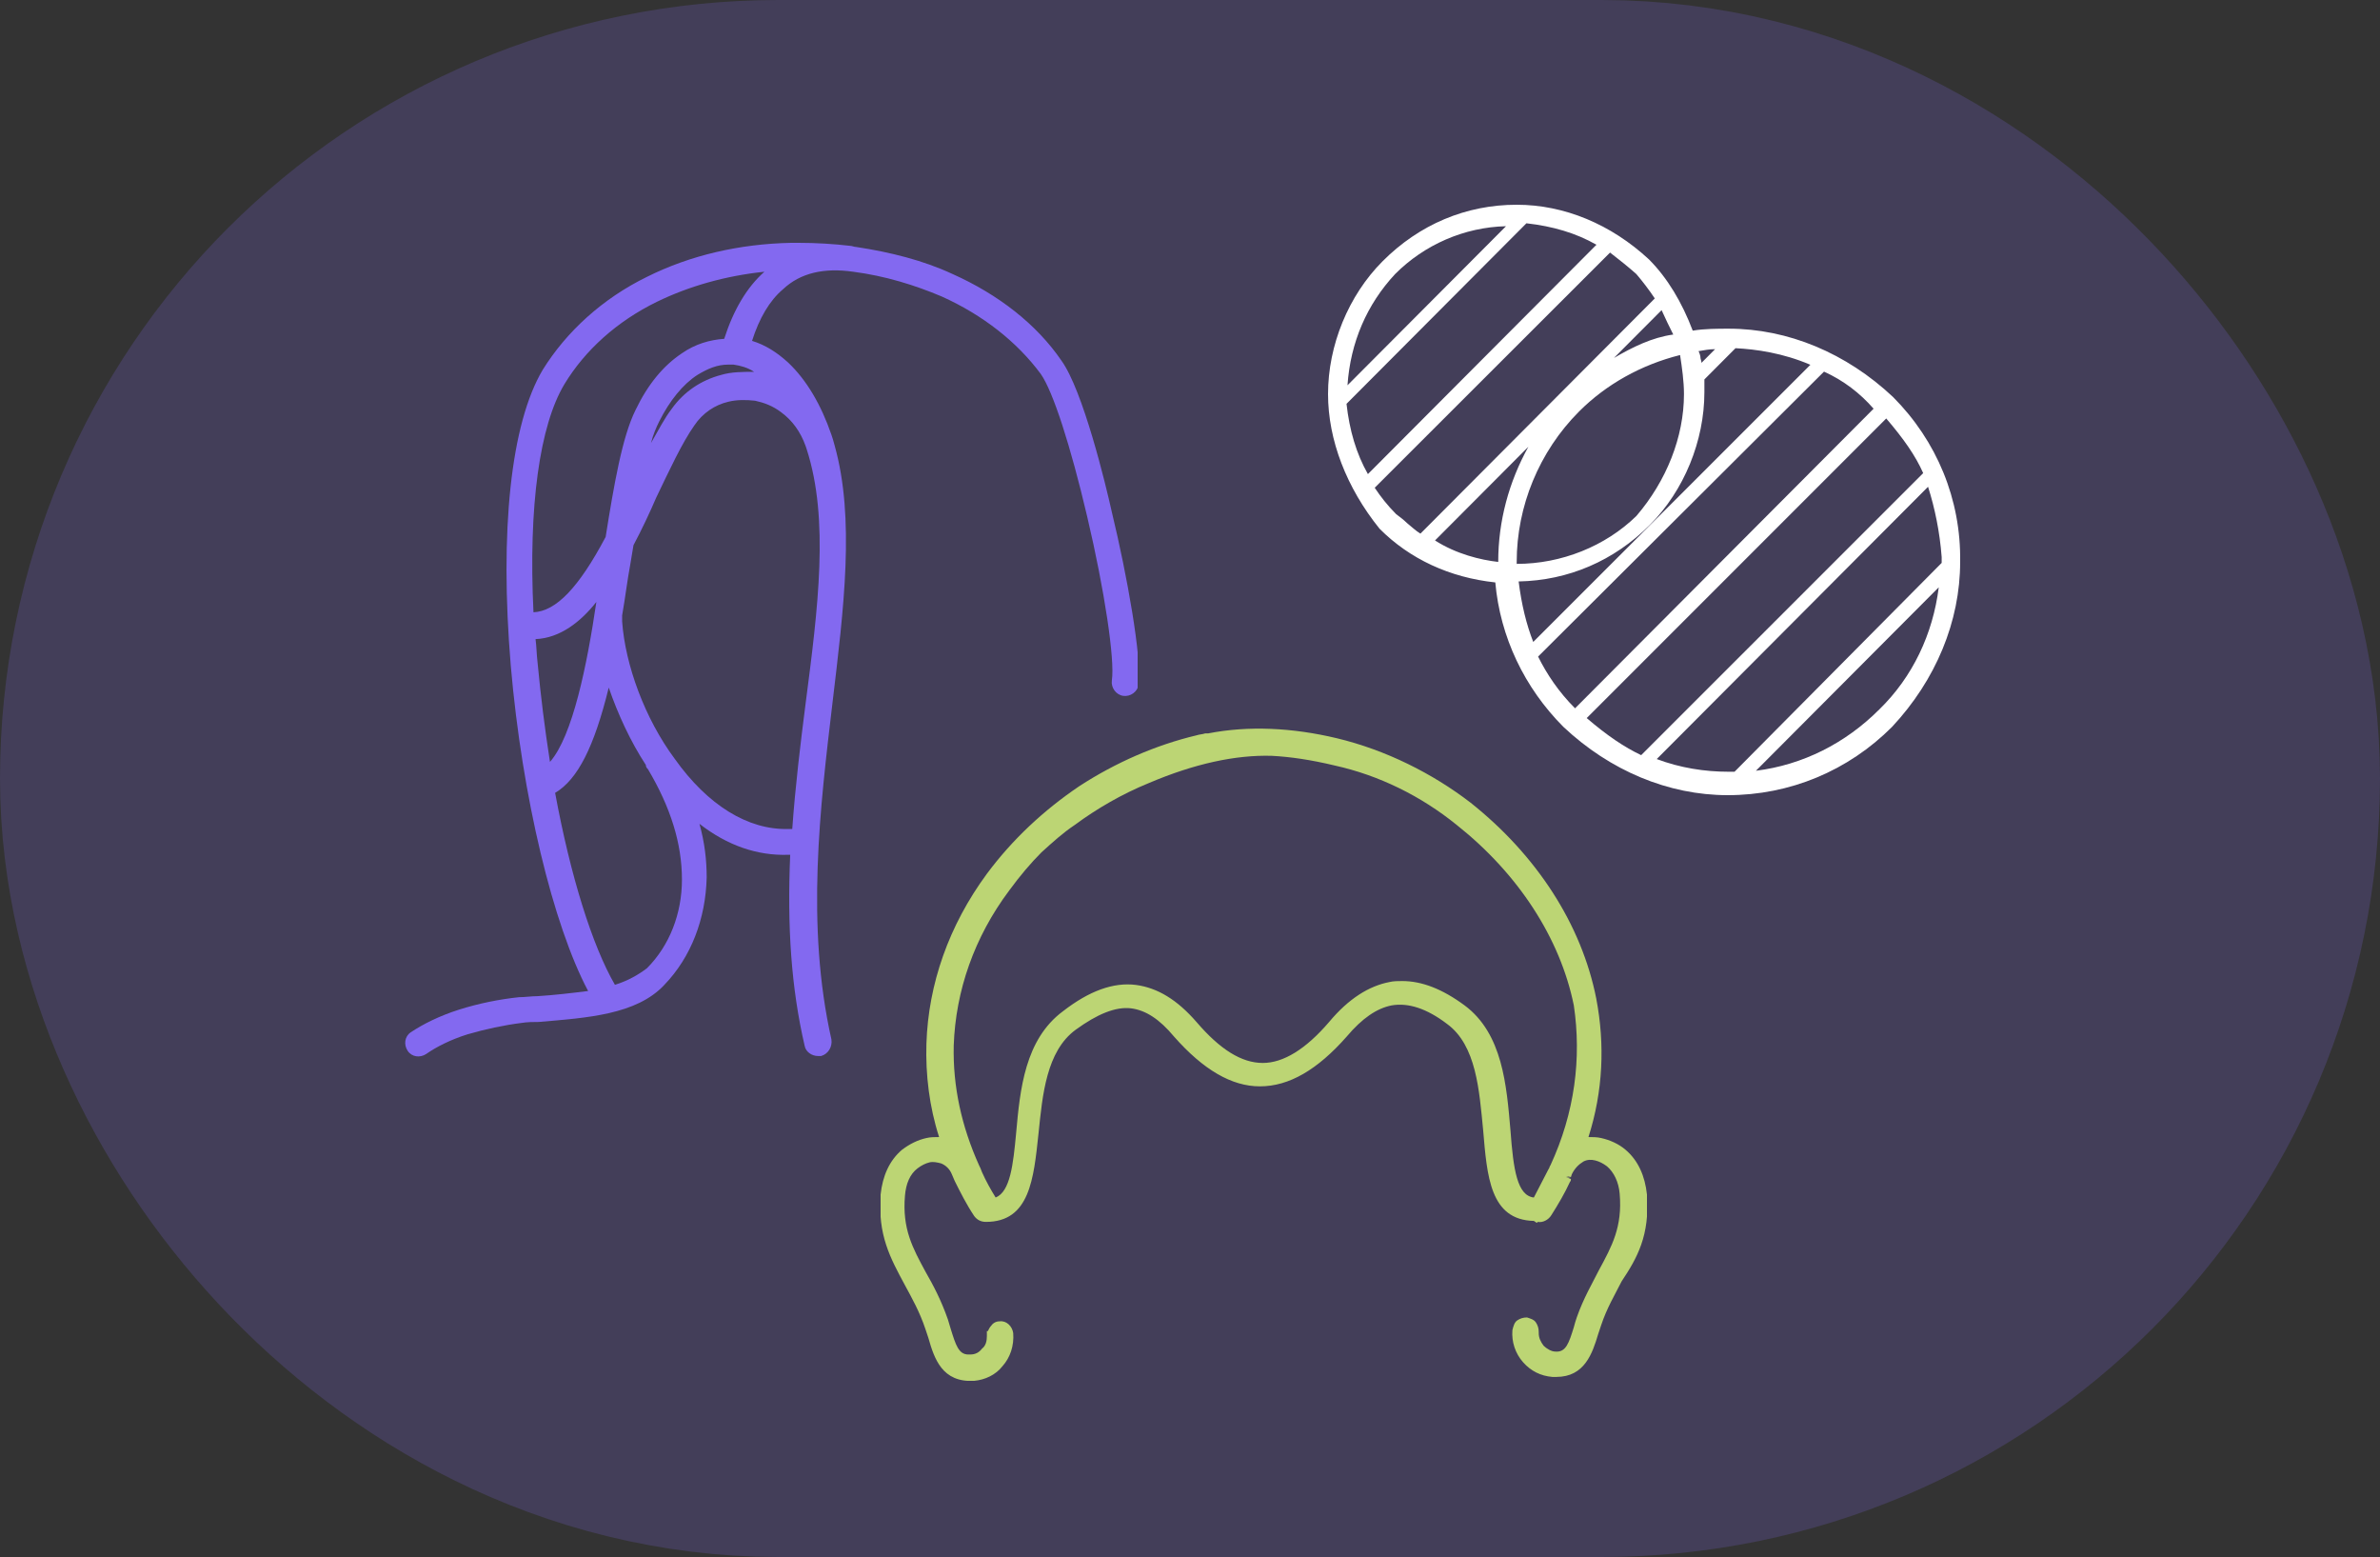<svg width="500" height="327" viewBox="0 0 500 327" fill="none" xmlns="http://www.w3.org/2000/svg">
<rect x="0" y="0" width="500" height="327" fill="#333333" stroke="none"/>
<rect opacity="0.2" x="81.75" y="81.75" width="336.5" height="163.5" rx="81.75" stroke="#8369F0" stroke-width="163.5"/>
<g clip-path="url(#clip0_120_1863)">
<path d="M233.585 107.567C232.285 101.715 227.52 81.992 222.972 75.707C217.773 68.122 209.759 61.837 200.013 57.502C193.948 54.684 187.017 52.951 179.869 51.867C179.436 51.867 179.003 51.65 178.786 51.65C175.104 51.217 171.422 51 167.74 51H166.224C155.394 51.217 144.997 53.601 135.9 58.152C126.586 62.703 119.006 69.639 114.024 77.658C107.309 88.928 104.927 111.468 107.309 139.859C109.692 167.384 116.19 194.259 123.554 208.129C120.089 208.563 116.406 208.996 112.941 209.213C111.641 209.213 110.342 209.43 109.042 209.43C104.927 209.863 100.595 210.73 96.48 212.03C92.364 213.331 88.899 215.065 86.299 216.798C85 217.665 84.783 219.399 85.65 220.7C86.516 222 88.249 222.217 89.548 221.35C91.714 219.833 94.747 218.316 98.212 217.232C101.894 216.148 106.01 215.281 109.475 214.848C110.775 214.631 112.074 214.631 113.157 214.631C123.337 213.764 133.734 213.114 139.582 206.829C145.214 200.977 148.246 192.958 148.463 184.289C148.463 180.605 148.029 176.92 146.946 173.019C152.795 177.57 159.076 179.738 165.574 179.521C165.79 179.521 165.79 179.521 166.007 179.521C165.357 194.692 166.224 207.479 169.039 219.616C169.256 220.916 170.555 221.783 171.855 221.783C172.072 221.783 172.288 221.783 172.505 221.783C174.021 221.35 174.887 219.833 174.671 218.316C169.256 194.259 172.288 169.551 174.887 147.662C177.27 127.722 179.653 108.867 175.321 93.479C175.104 92.612 174.887 91.962 174.671 91.312C172.505 85.027 169.472 79.825 165.574 76.141C163.191 73.973 160.809 72.456 157.993 71.589C159.509 66.821 161.675 63.137 164.491 60.753C168.173 57.285 173.155 56.202 179.219 57.068C185.934 57.935 192.215 59.886 197.847 62.27C206.51 66.171 213.658 71.806 218.64 78.525C221.239 82.209 224.921 93.696 228.387 108.433C232.069 124.038 234.235 138.559 233.585 142.894C233.368 144.411 234.451 145.928 235.968 146.144C237.484 146.361 239 145.278 239.217 143.76C239.866 138.125 236.834 121.004 233.585 107.567ZM166.44 174.103C166.224 174.103 165.79 174.103 165.574 174.103C157.127 174.319 148.679 169.118 141.748 159.365C135.467 150.913 131.352 139.643 130.702 130.54C130.702 130.106 130.702 129.673 130.702 129.24C131.352 125.555 131.785 121.871 132.435 118.403L133.084 114.502C134.817 111.251 136.55 107.567 137.849 104.532C140.665 98.681 143.264 93.046 145.863 89.361C147.596 86.76 150.195 85.027 153.011 84.376C154.744 83.943 156.693 83.943 158.643 84.16C160.592 84.593 162.325 85.243 164.058 86.544C166.44 88.278 168.173 90.662 169.256 93.696L169.472 94.346C174.238 109.084 171.855 127.722 169.256 147.662C168.173 156.114 167.09 165 166.44 174.103ZM125.287 126.422C123.337 139.643 120.305 154.597 115.54 160.015C114.457 153.08 113.591 146.144 112.941 139.209C112.724 137.475 112.724 135.741 112.508 134.224C117.706 134.008 122.038 130.54 125.287 126.422ZM151.495 78.741C147.38 79.825 143.698 82.209 141.098 85.894C139.582 87.844 138.283 90.445 136.766 93.046C137.2 91.312 137.849 89.795 138.499 88.494C140.665 84.16 143.481 80.692 146.513 78.741C148.679 77.441 150.629 76.574 153.011 76.574C153.444 76.574 153.878 76.574 154.094 76.574C155.61 76.791 157.127 77.224 158.426 78.091C156.044 78.091 153.661 78.091 151.495 78.741ZM129.186 206.829C124.42 198.593 119.872 184.072 116.623 166.517C121.388 163.7 124.854 156.764 127.886 144.411C129.835 150.046 132.435 155.681 135.683 160.665C135.683 161.099 135.9 161.316 136.117 161.532C140.882 169.551 143.264 177.137 143.264 184.722C143.264 191.875 140.665 198.593 135.9 203.361C134.167 204.662 132.001 205.962 129.186 206.829ZM152.145 71.156C149.112 71.373 146.08 72.24 143.264 74.19C139.366 76.791 136.117 80.692 133.518 86.11C130.702 91.745 128.969 101.932 127.236 112.768C121.605 123.388 116.84 128.373 112.074 128.589C110.991 106.266 113.374 89.361 118.572 80.692C122.904 73.54 129.619 67.472 138.066 63.354C144.781 60.103 152.361 57.935 160.592 57.068C156.91 60.319 154.094 65.088 152.145 71.156Z" fill="#8369F0"/>
</g>
<g clip-path="url(#clip1_120_1863)">
<path d="M397.699 83.377C387.892 74.154 375.634 69.03 363.172 69.03C360.925 69.03 358.065 69.03 355.613 69.44C353.366 63.496 350.301 58.372 346.419 54.478C338.452 47.099 328.645 43 318.634 43C308.011 43 298.204 47.099 290.441 54.888C283.29 62.061 279 72.514 279 82.762C279 92.395 282.882 102.438 289.828 111.046C296.161 117.4 304.538 121.294 314.14 122.319C315.161 133.797 320.269 144.455 328.441 152.653C338.247 161.876 350.505 167 362.968 167C376.043 167 388.301 161.876 397.495 152.653C406.688 142.815 411.796 130.517 411.796 118.015C412 104.898 406.892 92.6 397.699 83.377ZM316.387 47.509L283.086 80.917C283.699 71.899 287.172 63.906 293.097 57.552C299.226 51.403 307.602 47.714 316.387 47.509ZM335.387 51.403L287.376 99.569C284.925 95.264 283.495 90.346 282.882 84.812L320.677 46.894C326.194 47.509 331.097 48.944 335.387 51.403ZM347.645 62.676L298.409 112.071C297.387 111.456 296.57 110.636 295.548 109.817C294.935 109.202 294.118 108.587 293.301 107.972C291.462 106.127 290.032 104.283 288.806 102.438L338.247 53.043C340.086 54.478 341.925 55.912 343.763 57.552C344.989 58.987 346.419 60.831 347.645 62.676ZM396.269 87.886C399.946 92.19 402.398 95.674 404.032 99.364L344.785 158.597C341.312 156.957 337.634 154.498 333.344 150.808L396.269 87.886ZM383.194 78.048C387.28 79.893 390.753 82.557 393.613 85.836L330.892 148.759C327.419 145.274 324.968 141.585 323.129 137.896L383.194 78.048ZM318.634 118.425V118.015C318.634 106.332 323.333 94.855 331.71 86.451C337.43 80.712 344.785 76.613 352.957 74.564C353.366 77.228 353.774 80.097 353.774 82.762C353.774 91.78 350.097 101.003 343.763 108.382C337.226 114.736 328.032 118.425 318.634 118.425ZM380.333 76.613L322.108 134.821C320.677 131.132 319.656 127.033 319.043 122.114C329.462 121.909 339.065 117.81 346.624 110.226C353.774 103.053 358.065 92.6 358.065 82.352V79.688L364.602 73.129C368.892 73.334 374.613 74.154 380.333 76.613ZM356.839 73.744C358.065 73.539 359.086 73.334 360.312 73.334L357.452 76.203C357.452 75.793 357.247 75.383 357.247 75.178C357.247 74.769 357.043 74.154 356.839 73.744ZM339.065 75.178L349.075 65.135C349.892 66.98 350.71 68.62 351.527 70.26C347.032 70.874 342.946 72.924 339.065 75.178ZM321.086 93.83C317 101.208 314.753 109.407 314.753 118.015C311.075 117.605 305.968 116.375 301.473 113.506L321.086 93.83ZM407.914 116.99V118.22L364.398 162.081H363.172C358.065 162.081 352.957 161.261 348.054 159.417L405.054 102.233C406.484 106.742 407.505 111.661 407.914 116.99ZM368.892 161.876L407.301 123.344C406.075 133.182 401.785 142.2 394.839 148.964C387.688 156.137 378.699 160.646 368.892 161.876Z" fill="white"/>
</g>
<g clip-path="url(#clip2_120_1863)">
<path d="M346 250.886C345.59 246.995 344.157 243.719 341.494 241.466C340.06 240.238 338.216 239.419 336.373 239.009C335.554 238.804 334.529 238.804 333.71 238.804C336.783 229.179 337.192 219.35 335.349 209.725C332.276 194.161 322.854 179.622 308.925 168.564C300.936 162.42 291.104 157.505 280.863 155.048C271.44 152.795 262.223 152.386 253.824 154.024C253.62 154.024 253.62 154.024 253.415 154.024H253.21C252.595 154.229 251.981 154.229 251.366 154.433C242.763 156.481 234.365 160.167 226.786 165.082C219.207 170.202 212.653 176.345 207.327 183.513C199.338 194.366 195.037 206.653 194.627 219.145C194.422 225.698 195.242 232.456 197.29 238.804C196.471 238.804 195.447 238.804 194.627 239.009C192.784 239.419 191.145 240.238 189.506 241.466C186.844 243.719 185.41 246.995 185 250.886C184.386 259.487 187.048 264.197 190.121 269.931C191.555 272.593 193.193 275.46 194.422 279.146C194.627 279.761 194.832 280.375 195.037 280.99C196.266 285.29 197.905 290.41 204.664 290C206.917 289.795 209.171 288.771 210.604 286.928C212.243 285.085 213.062 282.628 212.858 279.966C212.653 278.532 211.424 277.303 209.99 277.508C209.171 277.508 208.556 277.918 208.146 278.532C207.942 278.737 207.737 279.146 207.532 279.556H207.327V280.17C207.327 280.375 207.327 280.58 207.327 280.58C207.327 281.604 207.122 282.628 206.303 283.242C205.688 284.061 204.869 284.471 203.845 284.471H203.435C201.387 284.471 200.772 282.423 199.748 279.146C199.543 278.532 199.338 277.713 199.134 277.099C197.7 273.003 196.061 269.931 194.422 267.064C191.76 262.149 189.506 258.054 190.121 251.091C190.326 248.634 191.145 246.586 192.784 245.357C193.603 244.743 194.422 244.333 195.242 244.129C196.061 243.924 196.88 244.129 197.7 244.333C198.724 244.743 199.543 245.562 199.953 246.586L200.567 248.019C201.797 250.477 203.026 252.934 204.664 255.392C205.279 256.211 206.098 256.62 207.122 256.62C216.34 256.62 217.159 247.61 218.183 237.985C219.003 229.998 219.822 220.783 225.967 216.278C230.473 213.001 234.365 211.363 237.643 211.773C240.715 212.182 243.583 214.025 246.655 217.712C252.8 224.674 258.741 228.155 264.681 228.155C270.826 228.155 276.766 224.674 282.911 217.712C286.188 213.821 289.261 211.773 292.333 211.158C295.816 210.544 299.707 211.773 304.009 215.049C310.154 219.555 310.769 228.975 311.588 237.371C312.407 246.996 313.022 256.211 322.239 256.416L322.854 256.825L323.059 256.62C324.083 256.825 325.312 256.211 325.926 255.187C327.36 252.934 328.794 250.477 329.818 248.224C330.023 248.019 330.023 247.815 330.023 247.61L328.999 247.2L330.023 247.405L328.999 246.996L330.023 247.2L330.228 246.586C330.842 245.357 331.662 244.538 332.686 243.924C333.505 243.514 334.325 243.514 335.144 243.719C335.963 243.924 336.783 244.333 337.602 244.948C339.036 246.176 340.06 248.224 340.265 250.682C340.879 257.644 338.626 261.74 335.963 266.655C334.529 269.522 332.686 272.593 331.252 276.689C331.047 277.303 330.842 277.918 330.637 278.737C329.613 282.013 328.999 284.061 326.746 283.856C325.926 283.856 324.902 283.242 324.288 282.628C323.673 281.809 323.263 280.99 323.263 279.966V279.761C323.263 278.942 323.059 278.327 322.649 277.713C322.239 277.099 321.42 276.894 320.805 276.689C319.986 276.689 319.372 276.894 318.757 277.303C318.143 277.713 317.938 278.532 317.733 279.351C317.528 281.809 318.347 284.266 319.986 286.109C321.625 287.952 323.673 288.976 326.131 289.181C326.336 289.181 326.746 289.181 326.95 289.181C332.891 289.181 334.529 284.266 335.758 280.17C335.963 279.556 336.168 278.942 336.373 278.327C337.602 274.641 339.241 271.979 340.674 269.112C343.952 264.197 346.615 259.487 346 250.886ZM325.721 244.743C325.517 244.948 325.517 245.357 325.312 245.562C324.288 247.61 323.263 249.453 322.239 251.501C318.757 251.091 317.938 245.767 317.323 237.371C316.504 227.951 315.685 217.097 307.696 211.158C302.985 207.677 298.683 206.039 294.587 206.039C293.767 206.039 292.743 206.039 291.924 206.244C287.622 207.063 283.321 209.725 279.224 214.64C274.308 220.374 269.597 223.241 265.295 223.241C260.789 223.241 256.283 220.374 251.366 214.64C247.27 209.93 243.173 207.472 238.667 206.858C233.956 206.244 228.835 208.087 223.304 212.387C215.316 218.326 214.291 228.77 213.472 237.985C212.858 244.538 212.243 250.272 209.171 251.501C208.146 249.862 207.122 248.019 206.303 246.176C206.098 245.562 205.893 245.152 205.688 244.743C202.001 236.552 200.158 228.155 200.363 219.555C200.772 208.087 204.664 196.824 212.038 186.994C214.291 183.922 216.545 181.26 218.798 179.007C221.051 176.96 223.304 174.912 225.762 173.274C230.473 169.792 235.799 166.72 241.33 164.468C250.957 160.372 259.56 158.529 267.139 158.734C271.031 158.939 275.332 159.553 280.453 160.782C289.671 162.83 298.478 167.13 306.057 173.274C318.962 183.513 327.77 197.028 330.637 211.158C332.276 222.217 330.842 233.685 325.721 244.743Z" fill="#BCD574"/>
</g>
<defs>
<clipPath id="clip0_120_1863">
<rect width="154" height="171" fill="white" transform="translate(85 51)"/>
</clipPath>
<clipPath id="clip1_120_1863">
<rect width="133" height="124" fill="white" transform="translate(279 43)"/>
</clipPath>
<clipPath id="clip2_120_1863">
<rect width="161" height="137" fill="white" transform="translate(185 153)"/>
</clipPath>
</defs>
</svg>
